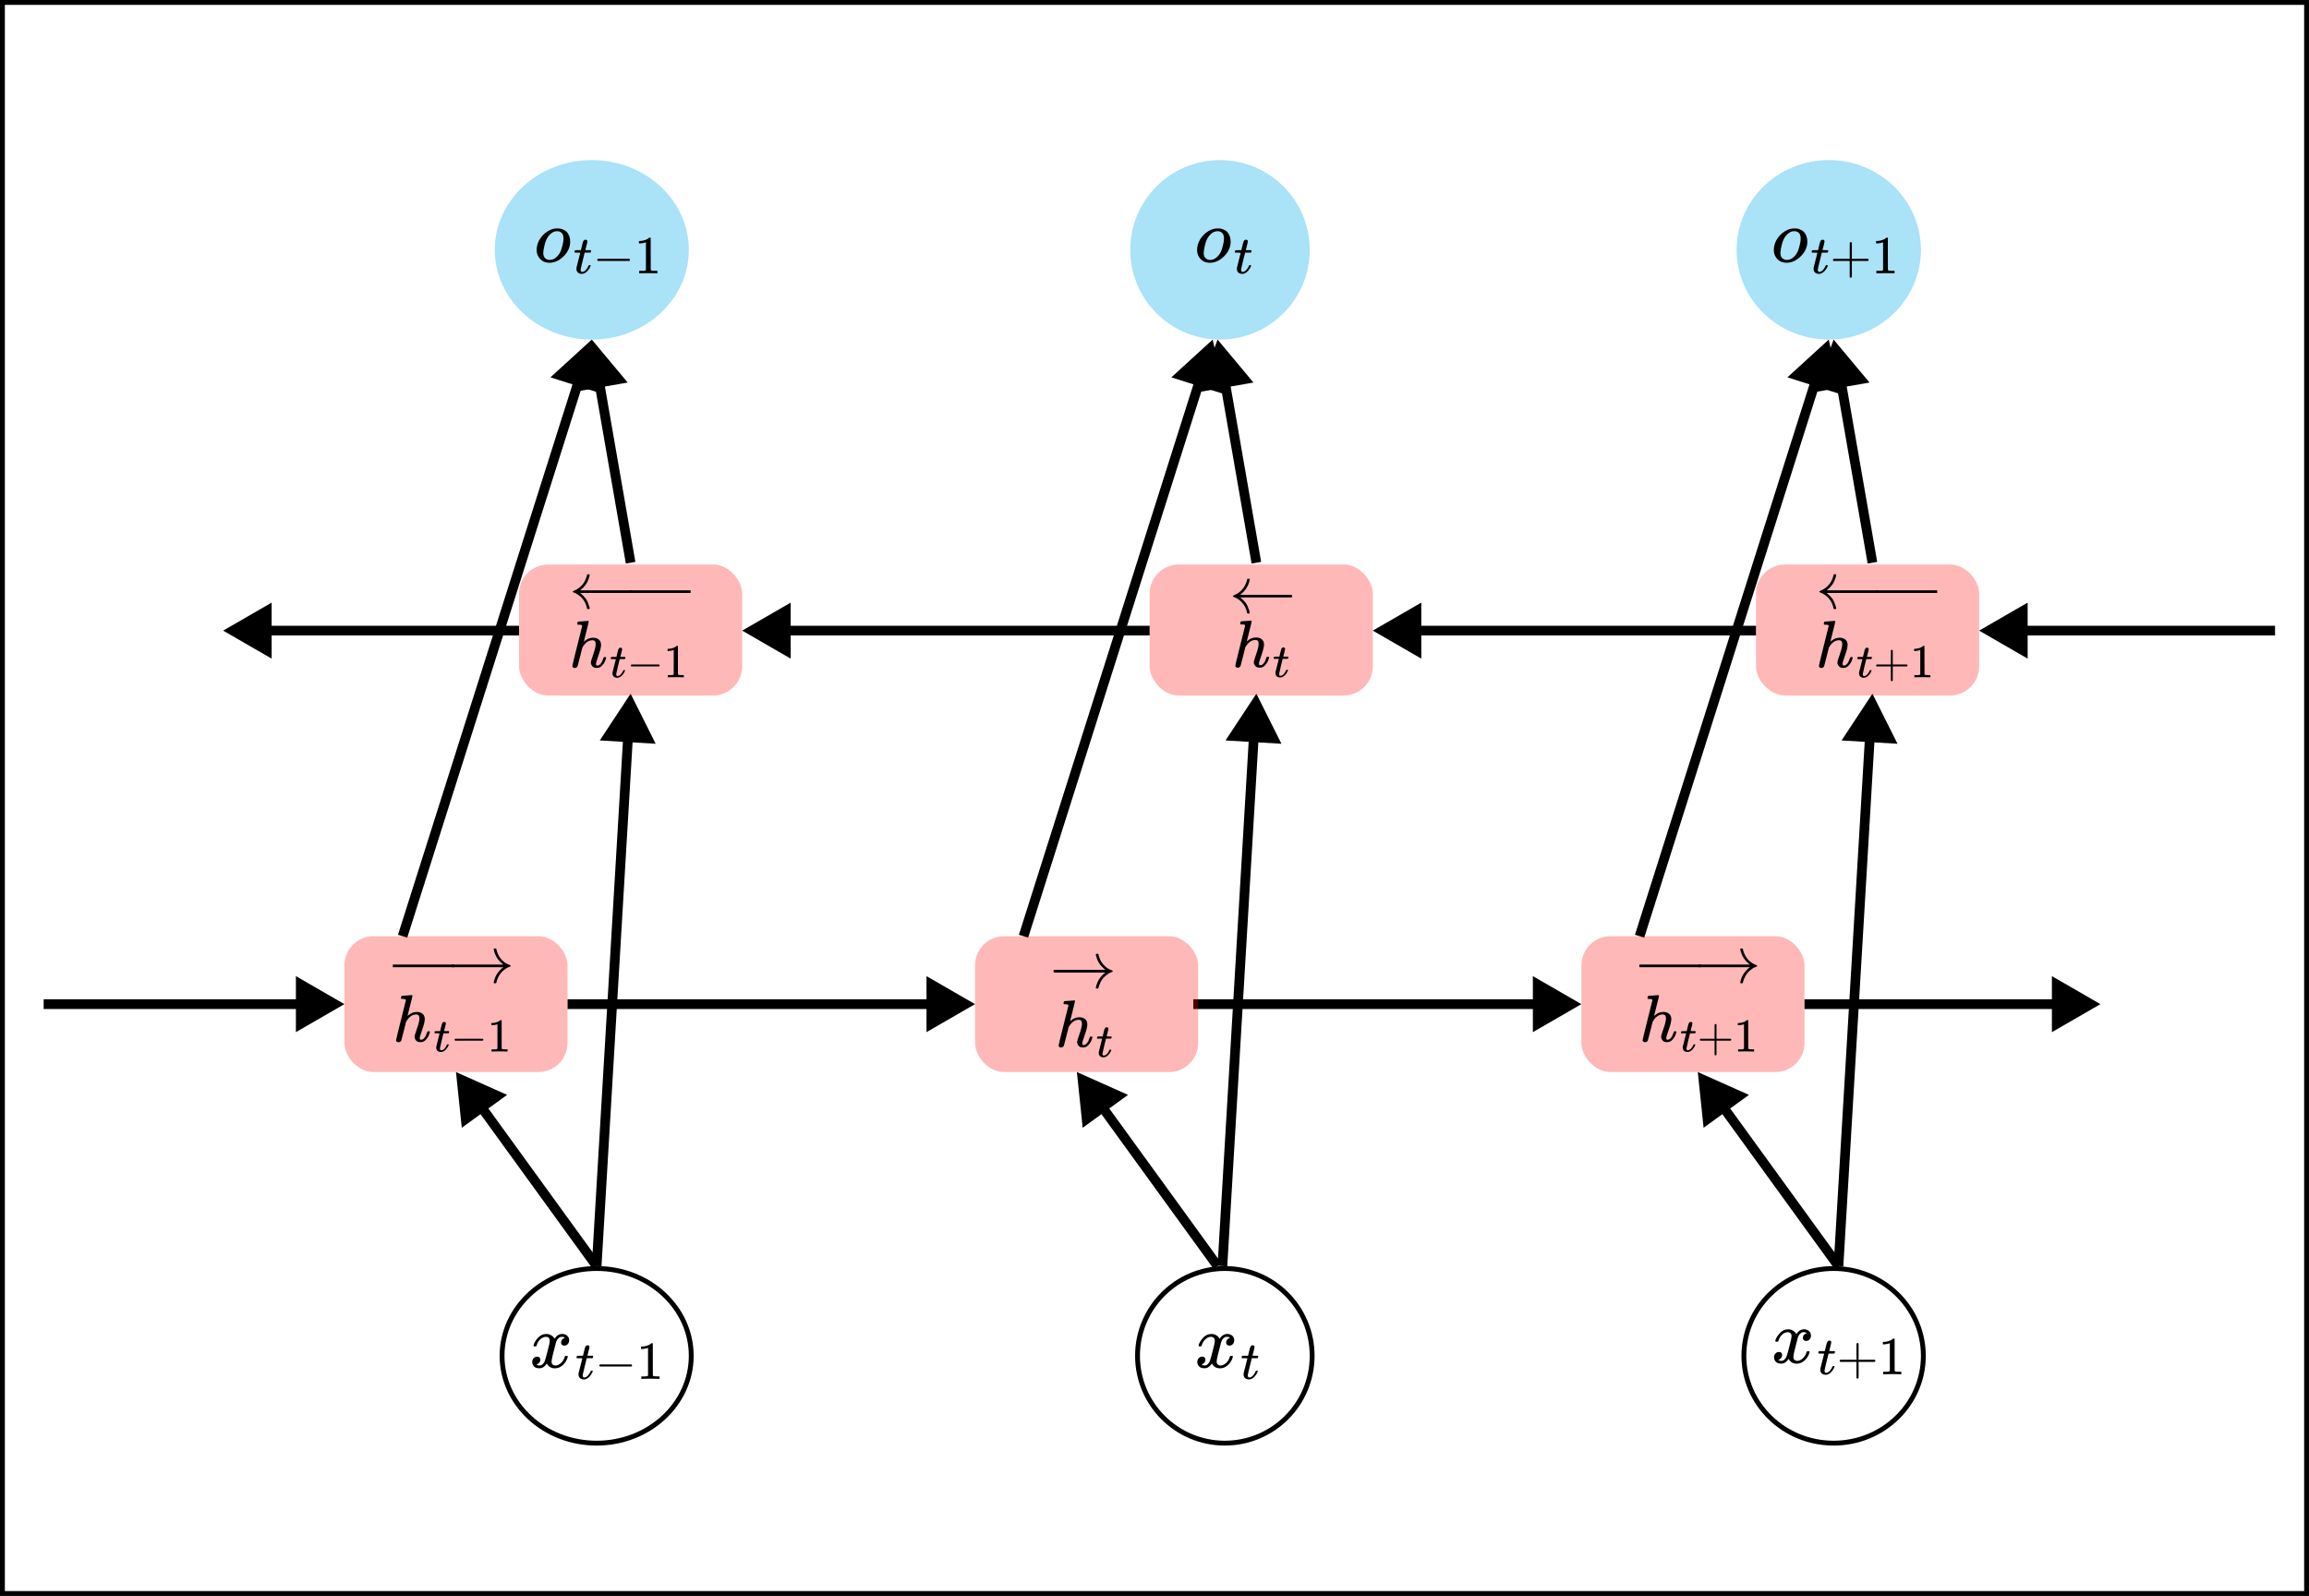<svg width="476" height="329" viewBox="0 0 476 329" fill="none" xmlns="http://www.w3.org/2000/svg">
<rect x="0.5" y="0.5" width="475" height="328" stroke="black"/>
<path d="M71 207L61 201.227L61 212.774L71 207ZM9 208L62 208L62 206L9 206L9 208Z" fill="black"/>
<path d="M433 207L423 201.227L423 212.774L433 207ZM372 208L424 208L424 206L372 206L372 208Z" fill="black"/>
<path d="M46 130L56 135.774L56 124.227L46 130ZM107 129L55 129L55 131L107 131L107 129Z" fill="black"/>
<path d="M130 143L123.644 152.641L135.171 153.324L130 143ZM123.998 261.059L130.465 152.043L128.469 151.925L122.002 260.941L123.998 261.059Z" fill="black"/>
<path d="M122 70L113.474 77.787L124.481 81.277L122 70ZM83.953 193.302L120.233 78.881L118.327 78.277L82.047 192.698L83.953 193.302Z" fill="black"/>
<path d="M250 70L241.474 77.787L252.481 81.277L250 70ZM211.953 193.302L248.233 78.881L246.327 78.277L210.047 192.698L211.953 193.302Z" fill="black"/>
<path d="M377 70L368.474 77.787L379.481 81.277L377 70ZM338.953 193.302L375.233 78.881L373.327 78.277L337.047 192.698L338.953 193.302Z" fill="black"/>
<path d="M94 221L95.195 232.485L104.544 225.707L94 221ZM123.81 260.413L100.092 227.7L98.473 228.873L122.19 261.587L123.81 260.413Z" fill="black"/>
<path d="M122 70L118.025 80.841L129.402 78.863L122 70ZM130.985 115.829L124.527 78.696L122.557 79.038L129.015 116.171L130.985 115.829Z" fill="black"/>
<path d="M251 70L247.025 80.841L258.402 78.863L251 70ZM259.985 115.829L253.527 78.696L251.557 79.038L258.015 116.171L259.985 115.829Z" fill="black"/>
<path d="M378 70L374.025 80.841L385.402 78.863L378 70ZM386.985 115.829L380.527 78.696L378.557 79.038L385.015 116.171L386.985 115.829Z" fill="black"/>
<path d="M222 221L223.195 232.485L232.544 225.707L222 221ZM251.81 260.413L228.092 227.7L226.473 228.873L250.19 261.587L251.81 260.413Z" fill="black"/>
<path d="M350 221L351.195 232.485L360.544 225.707L350 221ZM379.81 260.413L356.092 227.7L354.473 228.873L378.19 261.587L379.81 260.413Z" fill="black"/>
<path d="M259 143L252.644 152.641L264.171 153.324L259 143ZM252.998 261.059L259.465 152.043L257.469 151.925L251.002 260.941L252.998 261.059Z" fill="black"/>
<path d="M386 143L379.644 152.641L391.171 153.324L386 143ZM379.998 261.059L386.465 152.043L384.469 151.925L378.002 260.941L379.998 261.059Z" fill="black"/>
<path d="M408 130L418 135.774L418 124.227L408 130ZM469 129L417 129L417 131L469 131L469 129Z" fill="black"/>
<path d="M201 207L191 201.226L191 212.773L201 207ZM117 208L192 208L192 206L117 206L117 208Z" fill="black"/>
<path d="M153 130L163 135.773L163 124.226L153 130ZM237 129L162 129L162 131L237 131L237 129Z" fill="black"/>
<path d="M283 130L293 135.774V124.226L283 130ZM362 129H292V131H362V129Z" fill="black"/>
<path d="M326 207L316 201.226V212.774L326 207ZM246 208H317V206H246V208Z" fill="black"/>
<ellipse cx="122" cy="51.5" rx="20" ry="18.5" fill="#30B8EA" fill-opacity="0.41"/>
<path d="M142.5 279.5C142.5 289.405 133.807 297.5 123 297.5C112.193 297.5 103.5 289.405 103.5 279.5C103.5 269.595 112.193 261.5 123 261.5C133.807 261.5 142.5 269.595 142.5 279.5Z" stroke="black"/>
<circle cx="252.5" cy="279.5" r="18" stroke="black"/>
<path d="M396.5 279.5C396.5 289.429 388.23 297.5 378 297.5C367.77 297.5 359.5 289.429 359.5 279.5C359.5 269.571 367.77 261.5 378 261.5C388.23 261.5 396.5 269.571 396.5 279.5Z" stroke="black"/>
<ellipse cx="377" cy="51.5" rx="19" ry="18.5" fill="#30B8EA" fill-opacity="0.41"/>
<circle cx="251.5" cy="51.5" r="18.5" fill="#30B8EA" fill-opacity="0.41"/>
<rect x="237" y="116.371" width="46" height="27" rx="6" fill="#FF0000" fill-opacity="0.28"/>
<rect x="107" y="116.371" width="46" height="27" rx="6" fill="#FF0000" fill-opacity="0.28"/>
<rect x="362" y="116.371" width="46" height="27" rx="6" fill="#FF0000" fill-opacity="0.28"/>
<path d="M365.979 276.424C366.052 275.986 366.334 275.48 366.824 274.906C367.315 274.333 367.92 274.041 368.64 274.03C369.005 274.03 369.338 274.124 369.641 274.312C369.944 274.5 370.168 274.734 370.314 275.016C370.752 274.359 371.279 274.03 371.894 274.03C372.28 274.03 372.614 274.145 372.896 274.374C373.177 274.604 373.323 274.912 373.334 275.298C373.334 275.6 373.261 275.845 373.115 276.033C372.969 276.221 372.828 276.336 372.692 276.377C372.557 276.419 372.437 276.44 372.332 276.44C372.134 276.44 371.973 276.383 371.847 276.268C371.722 276.153 371.66 276.002 371.66 275.814C371.66 275.334 371.92 275.005 372.442 274.828C372.327 274.693 372.119 274.625 371.816 274.625C371.68 274.625 371.581 274.635 371.519 274.656C371.122 274.823 370.83 275.167 370.642 275.689C370.017 277.994 369.704 279.34 369.704 279.726C369.704 280.018 369.787 280.227 369.954 280.352C370.121 280.477 370.303 280.54 370.502 280.54C370.888 280.54 371.268 280.367 371.644 280.023C372.019 279.679 372.275 279.256 372.411 278.756C372.442 278.651 372.473 278.594 372.505 278.584C372.536 278.573 372.619 278.563 372.755 278.552H372.818C372.974 278.552 373.052 278.594 373.052 278.678C373.052 278.688 373.042 278.745 373.021 278.85C372.854 279.444 372.531 279.971 372.051 280.43C371.571 280.889 371.013 281.119 370.376 281.119C369.646 281.119 369.093 280.79 368.718 280.133C368.29 280.78 367.8 281.103 367.247 281.103H367.153C366.642 281.103 366.277 280.967 366.058 280.696C365.839 280.425 365.724 280.138 365.713 279.835C365.713 279.502 365.812 279.23 366.011 279.022C366.209 278.813 366.444 278.709 366.715 278.709C367.163 278.709 367.388 278.928 367.388 279.366C367.388 279.575 367.325 279.757 367.2 279.914C367.075 280.07 366.955 280.175 366.84 280.227C366.725 280.279 366.657 280.305 366.637 280.305L366.59 280.321C366.59 280.331 366.621 280.352 366.684 280.383C366.746 280.414 366.83 280.451 366.934 280.493C367.038 280.534 367.137 280.55 367.231 280.54C367.607 280.54 367.93 280.305 368.201 279.835C368.295 279.669 368.415 279.314 368.561 278.771C368.707 278.229 368.853 277.666 368.999 277.081C369.145 276.497 369.229 276.153 369.25 276.049C369.302 275.767 369.328 275.564 369.328 275.438C369.328 275.146 369.25 274.938 369.093 274.812C368.937 274.687 368.759 274.625 368.561 274.625C368.144 274.625 367.753 274.792 367.388 275.125C367.023 275.459 366.767 275.887 366.621 276.409C366.6 276.502 366.574 276.555 366.543 276.565C366.511 276.575 366.428 276.586 366.292 276.596H366.073C366.011 276.534 365.979 276.476 365.979 276.424Z" fill="black"/>
<path d="M374.921 279.035C374.869 278.983 374.843 278.946 374.843 278.924C374.843 278.894 374.854 278.835 374.876 278.747C374.899 278.658 374.917 278.607 374.932 278.592C374.947 278.555 374.98 278.537 375.031 278.537C375.083 278.537 375.271 278.533 375.596 278.526H376.182L376.392 277.641C376.414 277.559 376.44 277.453 376.47 277.32C376.499 277.187 376.525 277.091 376.547 277.032C376.569 276.973 376.591 276.899 376.613 276.811C376.635 276.722 376.665 276.66 376.702 276.623C376.739 276.586 376.776 276.542 376.812 276.49C376.849 276.438 376.901 276.405 376.967 276.39C377.034 276.376 377.1 276.368 377.167 276.368C377.299 276.376 377.391 276.416 377.443 276.49C377.495 276.564 377.521 276.634 377.521 276.7C377.521 276.752 377.487 276.925 377.421 277.22C377.355 277.515 377.281 277.807 377.2 278.094L377.089 278.504C377.089 278.518 377.273 278.526 377.642 278.526H378.206C378.258 278.577 378.284 278.618 378.284 278.647C378.284 278.81 378.236 278.939 378.14 279.035H376.956L376.558 280.639C376.27 281.819 376.127 282.453 376.127 282.542C376.127 282.851 376.226 283.006 376.425 283.006C376.683 283.006 376.934 282.881 377.178 282.63C377.421 282.379 377.616 282.069 377.764 281.701C377.779 281.656 377.797 281.631 377.819 281.623C377.841 281.616 377.897 281.609 377.985 281.601H378.029C378.14 281.601 378.195 281.631 378.195 281.69C378.195 281.712 378.184 281.756 378.162 281.822C378.125 281.94 378.059 282.081 377.963 282.243C377.867 282.405 377.742 282.578 377.587 282.763C377.432 282.947 377.244 283.102 377.023 283.227C376.801 283.353 376.576 283.415 376.348 283.415C376.127 283.415 375.916 283.36 375.717 283.25C375.518 283.139 375.374 282.947 375.286 282.674C375.271 282.615 375.264 282.516 375.264 282.376V282.176L375.651 280.628C375.909 279.588 376.042 279.064 376.049 279.057C376.049 279.042 375.861 279.035 375.485 279.035H374.921Z" fill="black"/>
<path d="M379.246 280.672C379.246 280.672 379.246 280.624 379.246 280.528C379.246 280.432 379.298 280.358 379.401 280.307H382.709V278.647L382.72 276.988C382.794 276.892 382.864 276.844 382.93 276.844C383.026 276.844 383.1 276.899 383.151 277.01V280.307H386.448C386.559 280.366 386.614 280.439 386.614 280.528C386.614 280.616 386.559 280.69 386.448 280.749H383.151V284.046C383.092 284.149 383.026 284.201 382.952 284.201H382.93H382.908C382.819 284.201 382.753 284.149 382.709 284.046V280.749H379.401C379.298 280.698 379.246 280.624 379.246 280.528V280.672Z" fill="black"/>
<path d="M389.59 276.899L389.446 276.955C389.343 276.992 389.195 277.028 389.004 277.065C388.812 277.102 388.598 277.128 388.362 277.143H388.152V276.634H388.362C388.709 276.619 389.03 276.564 389.325 276.468C389.62 276.372 389.826 276.284 389.944 276.202C390.062 276.121 390.165 276.04 390.254 275.959C390.269 275.937 390.313 275.926 390.387 275.926C390.453 275.926 390.516 275.948 390.575 275.992V279.3L390.586 282.619C390.637 282.671 390.682 282.704 390.718 282.719C390.755 282.733 390.844 282.748 390.984 282.763C391.124 282.778 391.353 282.785 391.67 282.785H391.958V283.294H391.836C391.681 283.272 391.095 283.261 390.077 283.261C389.074 283.261 388.495 283.272 388.34 283.294H388.207V282.785H388.495C388.657 282.785 388.797 282.785 388.915 282.785C389.033 282.785 389.125 282.781 389.192 282.774C389.258 282.766 389.317 282.755 389.369 282.741C389.42 282.726 389.45 282.719 389.457 282.719C389.465 282.719 389.487 282.7 389.524 282.663C389.561 282.626 389.583 282.612 389.59 282.619V276.899Z" fill="black"/>
<path d="M109.98 277.383C110.053 276.945 110.335 276.439 110.825 275.865C111.316 275.291 111.921 274.999 112.641 274.989C113.006 274.989 113.339 275.083 113.642 275.271C113.944 275.458 114.169 275.693 114.315 275.975C114.753 275.317 115.28 274.989 115.895 274.989C116.281 274.989 116.615 275.104 116.897 275.333C117.178 275.563 117.324 275.87 117.335 276.256C117.335 276.559 117.262 276.804 117.116 276.992C116.97 277.18 116.829 277.294 116.693 277.336C116.558 277.378 116.438 277.399 116.333 277.399C116.135 277.399 115.974 277.341 115.848 277.227C115.723 277.112 115.661 276.961 115.661 276.773C115.661 276.293 115.921 275.964 116.443 275.787C116.328 275.651 116.12 275.583 115.817 275.583C115.681 275.583 115.582 275.594 115.52 275.615C115.123 275.782 114.831 276.126 114.643 276.648C114.018 278.953 113.705 280.299 113.705 280.685C113.705 280.977 113.788 281.185 113.955 281.311C114.122 281.436 114.304 281.498 114.503 281.498C114.889 281.498 115.269 281.326 115.645 280.982C116.02 280.638 116.276 280.215 116.412 279.715C116.443 279.61 116.474 279.553 116.506 279.542C116.537 279.532 116.62 279.522 116.756 279.511H116.818C116.975 279.511 117.053 279.553 117.053 279.636C117.053 279.647 117.043 279.704 117.022 279.808C116.855 280.403 116.532 280.93 116.052 281.389C115.572 281.848 115.014 282.077 114.377 282.077C113.647 282.077 113.094 281.749 112.719 281.092C112.291 281.738 111.801 282.062 111.248 282.062H111.154C110.643 282.062 110.278 281.926 110.059 281.655C109.84 281.384 109.725 281.097 109.714 280.794C109.714 280.46 109.813 280.189 110.012 279.981C110.21 279.772 110.445 279.668 110.716 279.668C111.164 279.668 111.389 279.887 111.389 280.325C111.389 280.533 111.326 280.716 111.201 280.872C111.076 281.029 110.956 281.133 110.841 281.185C110.726 281.238 110.658 281.264 110.638 281.264L110.591 281.279C110.591 281.29 110.622 281.311 110.685 281.342C110.747 281.373 110.831 281.41 110.935 281.451C111.039 281.493 111.138 281.509 111.232 281.498C111.608 281.498 111.931 281.264 112.202 280.794C112.296 280.627 112.416 280.273 112.562 279.73C112.708 279.188 112.854 278.624 113 278.04C113.146 277.456 113.23 277.112 113.251 277.007C113.303 276.726 113.329 276.522 113.329 276.397C113.329 276.105 113.251 275.896 113.094 275.771C112.938 275.646 112.76 275.583 112.562 275.583C112.145 275.583 111.754 275.75 111.389 276.084C111.024 276.418 110.768 276.846 110.622 277.367C110.601 277.461 110.575 277.513 110.544 277.524C110.512 277.534 110.429 277.545 110.293 277.555H110.074C110.012 277.493 109.98 277.435 109.98 277.383Z" fill="black"/>
<path d="M118.922 279.993C118.87 279.942 118.844 279.905 118.844 279.883C118.844 279.853 118.855 279.794 118.877 279.706C118.9 279.617 118.918 279.565 118.933 279.551C118.947 279.514 118.981 279.495 119.032 279.495C119.084 279.495 119.272 279.492 119.597 279.484H120.183L120.393 278.599C120.415 278.518 120.441 278.411 120.471 278.278C120.5 278.146 120.526 278.05 120.548 277.991C120.57 277.932 120.592 277.858 120.614 277.769C120.636 277.681 120.666 277.618 120.703 277.581C120.74 277.545 120.777 277.5 120.813 277.449C120.85 277.397 120.902 277.364 120.968 277.349C121.035 277.334 121.101 277.327 121.167 277.327C121.3 277.334 121.392 277.375 121.444 277.449C121.496 277.522 121.521 277.592 121.521 277.659C121.521 277.71 121.488 277.884 121.422 278.179C121.356 278.474 121.282 278.765 121.201 279.053L121.09 279.462C121.09 279.477 121.274 279.484 121.643 279.484H122.207C122.259 279.536 122.285 279.576 122.285 279.606C122.285 279.768 122.237 279.897 122.141 279.993H120.957L120.559 281.597C120.271 282.777 120.128 283.412 120.128 283.5C120.128 283.81 120.227 283.965 120.426 283.965C120.684 283.965 120.935 283.839 121.179 283.589C121.422 283.338 121.617 283.028 121.765 282.659C121.78 282.615 121.798 282.589 121.82 282.582C121.842 282.575 121.898 282.567 121.986 282.56H122.03C122.141 282.56 122.196 282.589 122.196 282.648C122.196 282.67 122.185 282.715 122.163 282.781C122.126 282.899 122.06 283.039 121.964 283.201C121.868 283.364 121.743 283.537 121.588 283.721C121.433 283.906 121.245 284.061 121.024 284.186C120.802 284.311 120.577 284.374 120.349 284.374C120.128 284.374 119.917 284.319 119.718 284.208C119.519 284.098 119.375 283.906 119.287 283.633C119.272 283.574 119.265 283.474 119.265 283.334V283.135L119.652 281.586C119.91 280.546 120.043 280.023 120.05 280.015C120.05 280.001 119.862 279.993 119.486 279.993H118.922Z" fill="black"/>
<path d="M123.557 281.631C123.557 281.631 123.557 281.583 123.557 281.487C123.557 281.391 123.609 281.317 123.712 281.266H130.14C130.25 281.325 130.306 281.398 130.306 281.487C130.306 281.575 130.25 281.649 130.14 281.708H123.712C123.609 281.656 123.557 281.583 123.557 281.487V281.631Z" fill="black"/>
<path d="M133.592 277.858L133.448 277.913C133.344 277.95 133.197 277.987 133.005 278.024C132.813 278.061 132.6 278.087 132.364 278.101H132.153V277.593H132.364C132.71 277.578 133.031 277.522 133.326 277.427C133.621 277.331 133.828 277.242 133.946 277.161C134.064 277.08 134.167 276.999 134.255 276.918C134.27 276.896 134.314 276.884 134.388 276.884C134.454 276.884 134.517 276.907 134.576 276.951V280.259L134.587 283.578C134.639 283.629 134.683 283.662 134.72 283.677C134.757 283.692 134.845 283.707 134.985 283.721C135.126 283.736 135.354 283.744 135.671 283.744H135.959V284.252H135.837C135.682 284.23 135.096 284.219 134.078 284.219C133.075 284.219 132.496 284.23 132.341 284.252H132.209V283.744H132.496C132.659 283.744 132.799 283.744 132.917 283.744C133.035 283.744 133.127 283.74 133.193 283.733C133.26 283.725 133.319 283.714 133.37 283.699C133.422 283.685 133.451 283.677 133.459 283.677C133.466 283.677 133.488 283.659 133.525 283.622C133.562 283.585 133.584 283.57 133.592 283.578V277.858Z" fill="black"/>
<path d="M247.088 277.382C247.161 276.944 247.443 276.438 247.933 275.865C248.423 275.291 249.028 274.999 249.748 274.989C250.113 274.989 250.446 275.083 250.749 275.27C251.051 275.458 251.275 275.693 251.421 275.974C251.859 275.317 252.386 274.989 253.001 274.989C253.387 274.989 253.721 275.104 254.003 275.333C254.284 275.562 254.43 275.87 254.441 276.256C254.441 276.558 254.368 276.803 254.222 276.991C254.076 277.179 253.935 277.294 253.799 277.335C253.664 277.377 253.544 277.398 253.439 277.398C253.241 277.398 253.08 277.341 252.955 277.226C252.829 277.111 252.767 276.96 252.767 276.772C252.767 276.292 253.028 275.964 253.549 275.787C253.434 275.651 253.226 275.583 252.923 275.583C252.788 275.583 252.689 275.594 252.626 275.615C252.23 275.781 251.938 276.126 251.75 276.647C251.124 278.952 250.811 280.297 250.811 280.683C250.811 280.975 250.895 281.184 251.062 281.309C251.229 281.434 251.411 281.497 251.609 281.497C251.995 281.497 252.376 281.324 252.751 280.98C253.127 280.636 253.382 280.214 253.518 279.713C253.549 279.609 253.58 279.552 253.612 279.541C253.643 279.531 253.726 279.52 253.862 279.51H253.924C254.081 279.51 254.159 279.552 254.159 279.635C254.159 279.645 254.149 279.703 254.128 279.807C253.961 280.401 253.638 280.928 253.158 281.387C252.678 281.846 252.12 282.075 251.484 282.075C250.754 282.075 250.201 281.747 249.826 281.09C249.398 281.736 248.908 282.06 248.355 282.06H248.261C247.75 282.06 247.385 281.924 247.166 281.653C246.947 281.382 246.833 281.095 246.822 280.793C246.822 280.459 246.921 280.188 247.119 279.979C247.318 279.771 247.552 279.666 247.823 279.666C248.272 279.666 248.496 279.885 248.496 280.323C248.496 280.532 248.434 280.714 248.308 280.871C248.183 281.027 248.063 281.132 247.949 281.184C247.834 281.236 247.766 281.262 247.745 281.262L247.698 281.278C247.698 281.288 247.73 281.309 247.792 281.34C247.855 281.371 247.938 281.408 248.042 281.45C248.147 281.491 248.246 281.507 248.34 281.497C248.715 281.497 249.038 281.262 249.31 280.793C249.403 280.626 249.523 280.271 249.669 279.729C249.815 279.187 249.961 278.623 250.107 278.039C250.253 277.455 250.337 277.111 250.358 277.007C250.41 276.725 250.436 276.522 250.436 276.397C250.436 276.105 250.358 275.896 250.201 275.771C250.045 275.646 249.868 275.583 249.669 275.583C249.252 275.583 248.861 275.75 248.496 276.084C248.131 276.418 247.876 276.845 247.73 277.367C247.709 277.461 247.683 277.513 247.651 277.523C247.62 277.534 247.537 277.544 247.401 277.554H247.182C247.119 277.492 247.088 277.434 247.088 277.382Z" fill="black"/>
<path d="M256.027 279.992C255.976 279.94 255.95 279.903 255.95 279.881C255.95 279.852 255.961 279.793 255.983 279.704C256.005 279.616 256.023 279.564 256.038 279.549C256.053 279.512 256.086 279.494 256.138 279.494C256.189 279.494 256.377 279.49 256.702 279.483H257.288L257.498 278.598C257.52 278.517 257.546 278.41 257.576 278.277C257.605 278.145 257.631 278.049 257.653 277.99C257.675 277.931 257.697 277.857 257.719 277.769C257.741 277.68 257.771 277.617 257.808 277.581C257.845 277.544 257.882 277.499 257.918 277.448C257.955 277.396 258.007 277.363 258.073 277.348C258.14 277.334 258.206 277.326 258.272 277.326C258.405 277.334 258.497 277.374 258.549 277.448C258.6 277.522 258.626 277.592 258.626 277.658C258.626 277.71 258.593 277.883 258.527 278.178C258.46 278.473 258.387 278.764 258.305 279.052L258.195 279.461C258.195 279.476 258.379 279.483 258.748 279.483H259.312C259.364 279.535 259.389 279.575 259.389 279.605C259.389 279.767 259.341 279.896 259.246 279.992H258.062L257.664 281.595C257.376 282.775 257.233 283.409 257.233 283.498C257.233 283.807 257.332 283.962 257.531 283.962C257.789 283.962 258.04 283.837 258.283 283.586C258.527 283.335 258.722 283.026 258.87 282.657C258.884 282.613 258.903 282.587 258.925 282.58C258.947 282.572 259.002 282.565 259.091 282.558H259.135C259.246 282.558 259.301 282.587 259.301 282.646C259.301 282.668 259.29 282.712 259.268 282.779C259.231 282.897 259.164 283.037 259.069 283.199C258.973 283.361 258.847 283.535 258.693 283.719C258.538 283.903 258.35 284.058 258.129 284.183C257.907 284.309 257.682 284.371 257.454 284.371C257.233 284.371 257.023 284.316 256.823 284.205C256.624 284.095 256.481 283.903 256.392 283.63C256.377 283.571 256.37 283.472 256.37 283.332V283.133L256.757 281.584C257.015 280.545 257.148 280.021 257.155 280.014C257.155 279.999 256.967 279.992 256.591 279.992H256.027Z" fill="black"/>
<path d="M249.395 54.169C248.613 54.169 247.982 53.913 247.502 53.402C247.022 52.89 246.782 52.275 246.782 51.555C246.782 50.877 246.938 50.235 247.251 49.63C247.564 49.025 247.992 48.498 248.535 48.049C249.327 47.413 250.136 47.095 250.96 47.095C251.294 47.095 251.503 47.1 251.586 47.11C251.722 47.142 251.858 47.178 251.993 47.22C252.129 47.262 252.311 47.345 252.541 47.47C252.77 47.596 252.958 47.752 253.104 47.94C253.25 48.128 253.386 48.383 253.511 48.707C253.636 49.03 253.699 49.395 253.699 49.802C253.699 50.919 253.25 51.925 252.353 52.823C251.456 53.72 250.47 54.169 249.395 54.169ZM248.143 52.118C248.143 52.64 248.279 53.016 248.55 53.245C248.821 53.475 249.129 53.59 249.474 53.59C249.933 53.59 250.366 53.422 250.773 53.089C251.179 52.755 251.503 52.317 251.743 51.774C251.837 51.555 251.957 51.169 252.103 50.616C252.249 50.063 252.322 49.583 252.322 49.176C252.322 48.717 252.228 48.368 252.04 48.128C251.79 47.815 251.456 47.658 251.039 47.658C250.381 47.658 249.802 47.961 249.301 48.566C248.915 49.025 248.628 49.635 248.441 50.397C248.253 51.158 248.154 51.732 248.143 52.118Z" fill="black"/>
<path d="M254.644 52.084C254.592 52.032 254.566 51.995 254.566 51.973C254.566 51.944 254.577 51.885 254.6 51.796C254.622 51.708 254.64 51.656 254.655 51.641C254.67 51.605 254.703 51.586 254.755 51.586C254.806 51.586 254.994 51.582 255.319 51.575H255.905L256.115 50.69C256.138 50.609 256.163 50.502 256.193 50.369C256.222 50.236 256.248 50.14 256.27 50.081C256.292 50.022 256.315 49.949 256.337 49.86C256.359 49.771 256.388 49.709 256.425 49.672C256.462 49.635 256.499 49.591 256.536 49.539C256.573 49.487 256.624 49.454 256.691 49.44C256.757 49.425 256.824 49.417 256.89 49.417C257.023 49.425 257.115 49.465 257.167 49.539C257.218 49.613 257.244 49.683 257.244 49.749C257.244 49.801 257.211 49.974 257.144 50.269C257.078 50.564 257.004 50.856 256.923 51.143L256.813 51.553C256.813 51.568 256.997 51.575 257.366 51.575H257.93C257.982 51.627 258.007 51.667 258.007 51.697C258.007 51.859 257.96 51.988 257.864 52.084H256.68L256.281 53.688C255.994 54.868 255.85 55.503 255.85 55.591C255.85 55.901 255.949 56.056 256.149 56.056C256.407 56.056 256.658 55.931 256.901 55.68C257.144 55.429 257.34 55.119 257.487 54.751C257.502 54.706 257.521 54.68 257.543 54.673C257.565 54.666 257.62 54.658 257.709 54.651H257.753C257.864 54.651 257.919 54.68 257.919 54.739C257.919 54.762 257.908 54.806 257.886 54.872C257.849 54.99 257.783 55.13 257.687 55.293C257.591 55.455 257.465 55.628 257.31 55.813C257.156 55.997 256.967 56.152 256.746 56.277C256.525 56.403 256.3 56.465 256.071 56.465C255.85 56.465 255.64 56.41 255.441 56.3C255.241 56.189 255.098 55.997 255.009 55.724C254.994 55.665 254.987 55.566 254.987 55.425V55.226L255.374 53.677C255.632 52.637 255.765 52.113 255.772 52.106C255.772 52.091 255.584 52.084 255.208 52.084H254.644Z" fill="black"/>
<path d="M113.245 54.166C112.463 54.166 111.832 53.91 111.352 53.399C110.872 52.888 110.632 52.273 110.632 51.553C110.632 50.875 110.789 50.234 111.102 49.629C111.415 49.024 111.842 48.497 112.384 48.049C113.177 47.413 113.985 47.095 114.809 47.095C115.143 47.095 115.352 47.1 115.435 47.11C115.571 47.142 115.706 47.178 115.842 47.22C115.977 47.262 116.16 47.345 116.389 47.47C116.619 47.595 116.806 47.752 116.952 47.94C117.098 48.127 117.234 48.383 117.359 48.706C117.484 49.029 117.547 49.394 117.547 49.801C117.547 50.917 117.098 51.923 116.202 52.82C115.305 53.717 114.319 54.166 113.245 54.166ZM111.993 52.116C111.993 52.638 112.129 53.013 112.4 53.243C112.671 53.472 112.979 53.587 113.323 53.587C113.782 53.587 114.215 53.42 114.621 53.086C115.028 52.753 115.352 52.315 115.591 51.772C115.685 51.553 115.805 51.167 115.951 50.615C116.097 50.062 116.17 49.582 116.17 49.175C116.17 48.716 116.076 48.367 115.889 48.127C115.638 47.814 115.305 47.658 114.887 47.658C114.23 47.658 113.652 47.96 113.151 48.565C112.765 49.024 112.478 49.634 112.291 50.396C112.103 51.157 112.004 51.73 111.993 52.116Z" fill="black"/>
<path d="M118.492 52.082C118.44 52.03 118.415 51.993 118.415 51.971C118.415 51.942 118.426 51.883 118.448 51.794C118.47 51.706 118.488 51.654 118.503 51.64C118.518 51.603 118.551 51.584 118.603 51.584C118.654 51.584 118.842 51.581 119.167 51.573H119.753L119.963 50.688C119.985 50.607 120.011 50.5 120.04 50.368C120.07 50.235 120.096 50.139 120.118 50.08C120.14 50.021 120.162 49.947 120.184 49.859C120.206 49.77 120.236 49.708 120.273 49.671C120.31 49.634 120.346 49.59 120.383 49.538C120.42 49.487 120.472 49.453 120.538 49.439C120.604 49.424 120.671 49.416 120.737 49.416C120.87 49.424 120.962 49.464 121.014 49.538C121.065 49.612 121.091 49.682 121.091 49.748C121.091 49.8 121.058 49.973 120.992 50.268C120.925 50.563 120.851 50.854 120.77 51.142L120.66 51.551C120.66 51.566 120.844 51.573 121.213 51.573H121.777C121.828 51.625 121.854 51.665 121.854 51.695C121.854 51.857 121.806 51.986 121.71 52.082H120.527L120.129 53.686C119.841 54.865 119.698 55.5 119.698 55.588C119.698 55.898 119.797 56.053 119.996 56.053C120.254 56.053 120.505 55.927 120.748 55.677C120.992 55.426 121.187 55.116 121.334 54.748C121.349 54.703 121.368 54.678 121.39 54.67C121.412 54.663 121.467 54.655 121.556 54.648H121.6C121.71 54.648 121.766 54.678 121.766 54.736C121.766 54.759 121.755 54.803 121.733 54.869C121.696 54.987 121.629 55.127 121.534 55.289C121.438 55.452 121.312 55.625 121.157 55.809C121.003 55.994 120.815 56.148 120.593 56.274C120.372 56.399 120.147 56.462 119.919 56.462C119.698 56.462 119.487 56.407 119.288 56.296C119.089 56.185 118.945 55.994 118.857 55.721C118.842 55.662 118.835 55.562 118.835 55.422V55.223L119.222 53.675C119.48 52.635 119.613 52.111 119.62 52.104C119.62 52.089 119.432 52.082 119.056 52.082H118.492Z" fill="black"/>
<path d="M123.125 53.719C123.125 53.719 123.125 53.671 123.125 53.575C123.125 53.479 123.177 53.406 123.28 53.354H129.706C129.817 53.413 129.872 53.487 129.872 53.575C129.872 53.664 129.817 53.737 129.706 53.796H123.28C123.177 53.745 123.125 53.671 123.125 53.575V53.719Z" fill="black"/>
<path d="M133.158 49.947L133.014 50.003C132.911 50.04 132.763 50.077 132.571 50.113C132.38 50.15 132.166 50.176 131.93 50.191H131.72V49.682H131.93C132.276 49.667 132.597 49.612 132.892 49.516C133.187 49.42 133.393 49.332 133.511 49.251C133.629 49.169 133.733 49.088 133.821 49.007C133.836 48.985 133.88 48.974 133.954 48.974C134.02 48.974 134.083 48.996 134.142 49.041V52.347L134.153 55.666C134.205 55.717 134.249 55.75 134.286 55.765C134.323 55.78 134.411 55.795 134.551 55.809C134.691 55.824 134.92 55.831 135.237 55.831H135.524V56.34H135.403C135.248 56.318 134.662 56.307 133.644 56.307C132.641 56.307 132.063 56.318 131.908 56.34H131.775V55.831H132.063C132.225 55.831 132.365 55.831 132.483 55.831C132.601 55.831 132.693 55.828 132.759 55.82C132.826 55.813 132.885 55.802 132.936 55.787C132.988 55.773 133.017 55.765 133.025 55.765C133.032 55.765 133.054 55.747 133.091 55.71C133.128 55.673 133.15 55.658 133.158 55.666V49.947Z" fill="black"/>
<path d="M368.284 54.166C367.502 54.166 366.871 53.91 366.391 53.399C365.912 52.888 365.672 52.273 365.672 51.553C365.672 50.875 365.828 50.234 366.141 49.629C366.454 49.024 366.882 48.497 367.424 48.049C368.217 47.413 369.025 47.095 369.849 47.095C370.183 47.095 370.391 47.1 370.475 47.11C370.61 47.142 370.746 47.178 370.881 47.22C371.017 47.262 371.199 47.345 371.429 47.47C371.658 47.595 371.846 47.752 371.992 47.94C372.138 48.127 372.274 48.383 372.399 48.706C372.524 49.029 372.586 49.394 372.586 49.801C372.586 50.917 372.138 51.923 371.241 52.82C370.344 53.717 369.359 54.166 368.284 54.166ZM367.033 52.116C367.033 52.638 367.168 53.013 367.44 53.243C367.711 53.472 368.018 53.587 368.363 53.587C368.821 53.587 369.254 53.42 369.661 53.086C370.068 52.753 370.391 52.315 370.631 51.772C370.725 51.553 370.845 51.167 370.991 50.615C371.137 50.062 371.21 49.582 371.21 49.175C371.21 48.716 371.116 48.367 370.928 48.127C370.678 47.814 370.344 47.658 369.927 47.658C369.27 47.658 368.691 47.96 368.191 48.565C367.805 49.024 367.518 49.634 367.33 50.396C367.142 51.157 367.043 51.73 367.033 52.116Z" fill="black"/>
<path d="M373.532 52.082C373.48 52.03 373.454 51.993 373.454 51.971C373.454 51.942 373.465 51.883 373.487 51.794C373.509 51.706 373.528 51.654 373.543 51.64C373.557 51.603 373.591 51.584 373.642 51.584C373.694 51.584 373.882 51.581 374.206 51.573H374.792L375.003 50.688C375.025 50.607 375.05 50.5 375.08 50.368C375.109 50.235 375.135 50.139 375.157 50.08C375.179 50.021 375.202 49.947 375.224 49.859C375.246 49.77 375.275 49.708 375.312 49.671C375.349 49.634 375.386 49.59 375.423 49.538C375.46 49.486 375.511 49.453 375.578 49.439C375.644 49.424 375.71 49.416 375.777 49.416C375.909 49.424 376.002 49.464 376.053 49.538C376.105 49.612 376.131 49.682 376.131 49.748C376.131 49.8 376.097 49.973 376.031 50.268C375.965 50.563 375.891 50.854 375.81 51.142L375.699 51.551C375.699 51.566 375.884 51.573 376.252 51.573H376.816C376.868 51.625 376.894 51.665 376.894 51.695C376.894 51.857 376.846 51.986 376.75 52.082H375.567L375.168 53.686C374.881 54.865 374.737 55.5 374.737 55.588C374.737 55.898 374.837 56.053 375.036 56.053C375.294 56.053 375.544 55.927 375.788 55.676C376.031 55.426 376.227 55.116 376.374 54.748C376.389 54.703 376.407 54.677 376.429 54.67C376.451 54.663 376.507 54.655 376.595 54.648H376.639C376.75 54.648 376.805 54.677 376.805 54.736C376.805 54.758 376.794 54.803 376.772 54.869C376.735 54.987 376.669 55.127 376.573 55.289C376.477 55.452 376.352 55.625 376.197 55.809C376.042 55.994 375.854 56.148 375.633 56.274C375.412 56.399 375.187 56.462 374.958 56.462C374.737 56.462 374.527 56.407 374.328 56.296C374.129 56.185 373.985 55.994 373.897 55.721C373.882 55.662 373.874 55.562 373.874 55.422V55.223L374.261 53.675C374.52 52.635 374.652 52.111 374.66 52.104C374.66 52.089 374.472 52.082 374.096 52.082H373.532Z" fill="black"/>
<path d="M377.855 53.719C377.855 53.719 377.855 53.671 377.855 53.575C377.855 53.479 377.907 53.406 378.01 53.354H381.317V51.695L381.328 50.036C381.402 49.94 381.472 49.892 381.539 49.892C381.634 49.892 381.708 49.947 381.76 50.058V53.354H385.056C385.166 53.413 385.222 53.487 385.222 53.575C385.222 53.664 385.166 53.737 385.056 53.796H381.76V57.092C381.701 57.196 381.634 57.247 381.561 57.247H381.539H381.516C381.428 57.247 381.362 57.196 381.317 57.092V53.796H378.01C377.907 53.745 377.855 53.671 377.855 53.575V53.719Z" fill="black"/>
<path d="M388.198 49.947L388.054 50.003C387.951 50.04 387.803 50.077 387.611 50.113C387.42 50.15 387.206 50.176 386.97 50.191H386.76V49.682H386.97C387.316 49.667 387.637 49.612 387.932 49.516C388.227 49.42 388.434 49.332 388.552 49.251C388.669 49.169 388.773 49.088 388.861 49.007C388.876 48.985 388.92 48.974 388.994 48.974C389.06 48.974 389.123 48.996 389.182 49.041V52.347L389.193 55.666C389.245 55.717 389.289 55.75 389.326 55.765C389.363 55.78 389.451 55.795 389.591 55.809C389.731 55.824 389.96 55.831 390.277 55.831H390.564V56.34H390.443C390.288 56.318 389.702 56.307 388.684 56.307C387.681 56.307 387.103 56.318 386.948 56.34H386.815V55.831H387.103C387.265 55.831 387.405 55.831 387.523 55.831C387.641 55.831 387.733 55.828 387.799 55.82C387.866 55.813 387.925 55.802 387.976 55.787C388.028 55.773 388.057 55.765 388.065 55.765C388.072 55.765 388.094 55.747 388.131 55.71C388.168 55.673 388.19 55.658 388.198 55.666V49.947Z" fill="black"/>
<rect x="201" y="193" width="46" height="28" rx="6" fill="#FF0000" fill-opacity="0.28"/>
<rect x="71" y="193" width="46" height="28" rx="6" fill="#FF0000" fill-opacity="0.28"/>
<rect x="326" y="193" width="46" height="28" rx="6" fill="#FF0000" fill-opacity="0.28"/>
<path d="M339.844 205.287C339.853 205.287 340.184 205.264 340.837 205.218C341.489 205.172 341.824 205.145 341.843 205.136C341.953 205.136 342.008 205.177 342.008 205.26C342.008 205.361 341.843 206.054 341.512 207.341C341.163 208.701 340.988 209.394 340.988 209.422C340.988 209.44 341.02 209.417 341.085 209.353C341.645 208.857 342.242 208.609 342.876 208.609C343.372 208.609 343.772 208.733 344.075 208.981C344.379 209.229 344.535 209.592 344.544 210.07C344.544 210.538 344.369 211.264 344.02 212.247C343.671 213.23 343.496 213.818 343.496 214.011C343.506 214.14 343.529 214.227 343.565 214.273C343.602 214.319 343.671 214.342 343.772 214.342C344.029 214.342 344.268 214.204 344.489 213.929C344.709 213.653 344.888 213.276 345.026 212.798C345.054 212.697 345.081 212.638 345.109 212.619C345.137 212.601 345.21 212.592 345.329 212.592C345.513 212.592 345.605 212.628 345.605 212.702C345.605 212.711 345.587 212.78 345.55 212.909C345.403 213.451 345.169 213.896 344.847 214.245C344.535 214.641 344.163 214.838 343.731 214.838H343.662C343.23 214.838 342.918 214.714 342.725 214.466C342.532 214.218 342.435 213.956 342.435 213.68C342.435 213.533 342.601 212.991 342.931 212.054C343.262 211.117 343.432 210.414 343.441 209.946C343.441 209.403 343.239 209.132 342.835 209.132H342.766C342.003 209.132 341.342 209.583 340.781 210.483L340.685 210.662L340.216 212.523C339.922 213.717 339.752 214.37 339.706 214.48C339.587 214.728 339.385 214.852 339.1 214.852C338.971 214.852 338.861 214.811 338.769 214.728C338.677 214.645 338.627 214.562 338.618 214.48C338.618 214.351 338.953 212.955 339.624 210.29L340.644 206.211C340.644 206.091 340.611 206.018 340.547 205.99C340.483 205.963 340.304 205.94 340.01 205.921H339.72C339.665 205.866 339.638 205.829 339.638 205.811C339.638 205.793 339.647 205.705 339.665 205.549C339.711 205.375 339.771 205.287 339.844 205.287Z" fill="black"/>
<path d="M346.603 213.016C346.557 212.971 346.535 212.938 346.535 212.919C346.535 212.893 346.544 212.841 346.564 212.763C346.583 212.685 346.6 212.639 346.613 212.626C346.626 212.594 346.655 212.578 346.7 212.578C346.746 212.578 346.911 212.574 347.197 212.568H347.714L347.899 211.788C347.918 211.717 347.941 211.623 347.967 211.506C347.993 211.389 348.016 211.305 348.035 211.253C348.055 211.201 348.074 211.136 348.094 211.058C348.113 210.98 348.139 210.925 348.172 210.892C348.204 210.86 348.237 210.821 348.269 210.775C348.302 210.73 348.347 210.7 348.405 210.687C348.464 210.674 348.522 210.668 348.581 210.668C348.698 210.674 348.779 210.71 348.824 210.775C348.87 210.84 348.893 210.902 348.893 210.96C348.893 211.006 348.863 211.158 348.805 211.418C348.747 211.678 348.682 211.935 348.61 212.188L348.513 212.549C348.513 212.562 348.675 212.568 349 212.568H349.497C349.542 212.613 349.565 212.649 349.565 212.675C349.565 212.818 349.523 212.932 349.438 213.016H348.396L348.045 214.429C347.792 215.468 347.665 216.027 347.665 216.105C347.665 216.378 347.753 216.514 347.928 216.514C348.155 216.514 348.376 216.404 348.591 216.183C348.805 215.962 348.977 215.689 349.107 215.364C349.12 215.325 349.136 215.303 349.156 215.296C349.175 215.29 349.224 215.283 349.302 215.277H349.341C349.438 215.277 349.487 215.303 349.487 215.355C349.487 215.374 349.477 215.413 349.458 215.472C349.425 215.576 349.367 215.699 349.282 215.842C349.198 215.985 349.088 216.137 348.951 216.3C348.815 216.462 348.649 216.599 348.454 216.709C348.259 216.82 348.061 216.875 347.86 216.875C347.665 216.875 347.48 216.826 347.304 216.729C347.129 216.631 347.002 216.462 346.924 216.222C346.911 216.17 346.905 216.082 346.905 215.959V215.783L347.246 214.419C347.473 213.503 347.59 213.042 347.597 213.036C347.597 213.023 347.431 213.016 347.1 213.016H346.603Z" fill="black"/>
<path d="M350.413 214.458C350.413 214.458 350.413 214.416 350.413 214.332C350.413 214.247 350.458 214.182 350.549 214.137H353.462V212.675L353.472 211.214C353.537 211.129 353.599 211.087 353.657 211.087C353.742 211.087 353.807 211.136 353.852 211.233V214.137H356.756C356.853 214.189 356.902 214.254 356.902 214.332C356.902 214.41 356.853 214.475 356.756 214.527H353.852V217.43C353.8 217.521 353.742 217.567 353.677 217.567H353.657H353.638C353.56 217.567 353.501 217.521 353.462 217.43V214.527H350.549C350.458 214.481 350.413 214.416 350.413 214.332V214.458Z" fill="black"/>
<path d="M359.524 211.136L359.397 211.184C359.306 211.217 359.176 211.249 359.007 211.282C358.838 211.314 358.65 211.337 358.442 211.35H358.257V210.902H358.442C358.747 210.889 359.03 210.84 359.29 210.756C359.55 210.671 359.731 210.593 359.835 210.522C359.939 210.45 360.03 210.379 360.108 210.308C360.121 210.288 360.16 210.278 360.225 210.278C360.284 210.278 360.339 210.298 360.391 210.337V213.25L360.4 216.173C360.446 216.219 360.485 216.248 360.517 216.261C360.55 216.274 360.628 216.287 360.751 216.3C360.875 216.313 361.076 216.319 361.355 216.319H361.609V216.768H361.502C361.365 216.748 360.849 216.738 359.952 216.738C359.069 216.738 358.559 216.748 358.422 216.768H358.306V216.319H358.559C358.702 216.319 358.825 216.319 358.929 216.319C359.033 216.319 359.114 216.316 359.173 216.31C359.231 216.303 359.283 216.293 359.329 216.28C359.374 216.267 359.4 216.261 359.407 216.261C359.413 216.261 359.433 216.245 359.465 216.212C359.498 216.18 359.517 216.167 359.524 216.173V211.136Z" fill="black"/>
<path d="M350 199.292C350 199.292 350 199.232 350 199.113C350 198.994 350.065 198.902 350.193 198.837H360.737C359.671 198.038 359.014 197.014 358.766 195.764C358.766 195.755 358.766 195.741 358.766 195.723C358.766 195.704 358.761 195.691 358.752 195.681C358.752 195.571 358.83 195.516 358.986 195.516H359.028C359.11 195.516 359.165 195.521 359.193 195.53C359.221 195.539 359.248 195.557 359.276 195.585C359.303 195.612 359.317 195.654 359.317 195.709C359.317 195.764 359.331 195.838 359.358 195.929C359.386 196.021 359.423 196.136 359.469 196.274C359.671 196.89 360.006 197.441 360.475 197.928C360.943 198.415 361.49 198.759 362.115 198.961C362.197 198.989 362.239 199.04 362.239 199.113C362.239 199.168 362.216 199.21 362.17 199.237C362.124 199.265 362.014 199.311 361.839 199.375C361.665 199.439 361.49 199.526 361.315 199.637C360.939 199.876 360.613 200.151 360.337 200.464C360.061 200.776 359.855 201.084 359.717 201.387C359.579 201.69 359.482 201.92 359.427 202.076C359.372 202.232 359.335 202.375 359.317 202.503C359.299 202.595 359.276 202.65 359.248 202.669C359.221 202.687 359.147 202.701 359.028 202.71C358.844 202.71 358.752 202.66 358.752 202.559C358.752 202.494 358.775 202.379 358.821 202.214C359.115 201.056 359.753 200.115 360.737 199.389H350.193C350.065 199.324 350 199.232 350 199.113V199.292Z" fill="black"/>
<g clip-path="url(#clip0_192_913)">
<path d="M336.843 199.292C336.843 199.292 336.843 199.232 336.843 199.113C336.843 198.994 336.957 198.902 337.184 198.837H351.357C351.601 198.911 351.723 199.003 351.723 199.113C351.723 199.223 351.601 199.315 351.357 199.389H337.184C336.957 199.324 336.843 199.232 336.843 199.113V199.292Z" fill="black"/>
</g>
<path d="M82.87 205.287C82.879 205.287 83.21 205.264 83.862 205.218C84.514 205.172 84.85 205.145 84.868 205.136C84.978 205.136 85.033 205.177 85.033 205.26C85.033 205.361 84.868 206.054 84.537 207.341C84.188 208.701 84.014 209.394 84.014 209.422C84.014 209.44 84.046 209.417 84.11 209.353C84.671 208.857 85.268 208.609 85.902 208.609C86.398 208.609 86.797 208.733 87.101 208.981C87.404 209.229 87.56 209.592 87.569 210.07C87.569 210.538 87.395 211.264 87.046 212.247C86.696 213.23 86.522 213.818 86.522 214.011C86.531 214.14 86.554 214.227 86.591 214.273C86.627 214.319 86.696 214.342 86.797 214.342C87.055 214.342 87.294 214.204 87.514 213.929C87.735 213.653 87.914 213.276 88.052 212.798C88.079 212.697 88.107 212.638 88.134 212.619C88.162 212.601 88.235 212.592 88.355 212.592C88.539 212.592 88.63 212.628 88.63 212.702C88.63 212.711 88.612 212.78 88.575 212.909C88.428 213.451 88.194 213.896 87.873 214.245C87.56 214.641 87.188 214.838 86.756 214.838H86.687C86.255 214.838 85.943 214.714 85.75 214.466C85.557 214.218 85.461 213.956 85.461 213.68C85.461 213.533 85.626 212.991 85.957 212.054C86.288 211.117 86.457 210.414 86.467 209.946C86.467 209.403 86.265 209.132 85.86 209.132H85.791C85.029 209.132 84.367 209.583 83.807 210.483L83.71 210.662L83.242 212.523C82.948 213.717 82.778 214.37 82.732 214.48C82.612 214.728 82.41 214.852 82.125 214.852C81.997 214.852 81.886 214.811 81.795 214.728C81.703 214.645 81.652 214.562 81.643 214.48C81.643 214.351 81.978 212.955 82.649 210.29L83.669 206.211C83.669 206.091 83.637 206.018 83.573 205.99C83.508 205.963 83.329 205.94 83.035 205.921H82.746C82.691 205.866 82.663 205.829 82.663 205.811C82.663 205.793 82.672 205.705 82.691 205.549C82.736 205.375 82.796 205.287 82.87 205.287Z" fill="black"/>
<path d="M89.628 213.016C89.582 212.971 89.56 212.938 89.56 212.919C89.56 212.893 89.569 212.841 89.589 212.763C89.608 212.685 89.624 212.639 89.638 212.626C89.65 212.594 89.68 212.578 89.725 212.578C89.771 212.578 89.936 212.574 90.222 212.568H90.739L90.924 211.788C90.943 211.717 90.966 211.623 90.992 211.506C91.018 211.389 91.041 211.305 91.06 211.253C91.08 211.201 91.099 211.136 91.119 211.058C91.138 210.98 91.164 210.925 91.197 210.892C91.229 210.86 91.261 210.821 91.294 210.775C91.326 210.73 91.372 210.7 91.43 210.687C91.489 210.674 91.547 210.668 91.606 210.668C91.723 210.674 91.804 210.71 91.849 210.775C91.895 210.84 91.918 210.902 91.918 210.96C91.918 211.006 91.888 211.158 91.83 211.418C91.771 211.678 91.707 211.935 91.635 212.188L91.538 212.549C91.538 212.562 91.7 212.568 92.025 212.568H92.522C92.567 212.613 92.59 212.649 92.59 212.675C92.59 212.818 92.548 212.932 92.463 213.016H91.421L91.07 214.429C90.817 215.468 90.69 216.027 90.69 216.105C90.69 216.378 90.778 216.514 90.953 216.514C91.18 216.514 91.401 216.404 91.615 216.183C91.83 215.962 92.002 215.689 92.132 215.364C92.145 215.325 92.161 215.303 92.181 215.296C92.2 215.29 92.249 215.283 92.327 215.277H92.366C92.463 215.277 92.512 215.303 92.512 215.355C92.512 215.374 92.502 215.413 92.483 215.472C92.45 215.576 92.392 215.699 92.307 215.842C92.223 215.985 92.112 216.137 91.976 216.3C91.84 216.462 91.674 216.599 91.479 216.709C91.284 216.82 91.086 216.875 90.885 216.875C90.69 216.875 90.505 216.826 90.329 216.729C90.154 216.631 90.027 216.462 89.949 216.222C89.936 216.17 89.93 216.082 89.93 215.959V215.783L90.271 214.419C90.498 213.503 90.615 213.042 90.622 213.036C90.622 213.023 90.456 213.016 90.125 213.016H89.628Z" fill="black"/>
<path d="M93.71 214.458C93.71 214.458 93.71 214.416 93.71 214.332C93.71 214.247 93.756 214.182 93.847 214.137H99.508C99.605 214.189 99.654 214.254 99.654 214.332C99.654 214.41 99.605 214.475 99.508 214.527H93.847C93.756 214.481 93.71 214.416 93.71 214.332V214.458Z" fill="black"/>
<path d="M102.548 211.136L102.422 211.184C102.331 211.217 102.201 211.249 102.032 211.282C101.863 211.314 101.675 211.337 101.467 211.35H101.282V210.902H101.467C101.772 210.889 102.055 210.84 102.315 210.756C102.574 210.671 102.756 210.593 102.86 210.522C102.964 210.45 103.055 210.379 103.133 210.308C103.146 210.288 103.185 210.278 103.25 210.278C103.308 210.278 103.364 210.298 103.416 210.337V213.25L103.425 216.173C103.471 216.219 103.51 216.248 103.542 216.261C103.575 216.274 103.653 216.287 103.776 216.3C103.9 216.313 104.101 216.319 104.38 216.319H104.634V216.768H104.526C104.39 216.748 103.874 216.738 102.977 216.738C102.094 216.738 101.584 216.748 101.447 216.768H101.33V216.319H101.584C101.727 216.319 101.85 216.319 101.954 216.319C102.058 216.319 102.139 216.316 102.198 216.31C102.256 216.303 102.308 216.293 102.354 216.28C102.399 216.267 102.425 216.261 102.432 216.261C102.438 216.261 102.457 216.245 102.49 216.212C102.522 216.18 102.542 216.167 102.548 216.173V211.136Z" fill="black"/>
<path d="M93.025 199.292C93.025 199.292 93.025 199.232 93.025 199.113C93.025 198.994 93.09 198.902 93.218 198.837H103.761C102.696 198.038 102.039 197.014 101.791 195.764C101.791 195.755 101.791 195.741 101.791 195.723C101.791 195.704 101.786 195.691 101.777 195.681C101.777 195.571 101.855 195.516 102.011 195.516H102.053C102.135 195.516 102.19 195.521 102.218 195.53C102.245 195.539 102.273 195.557 102.301 195.585C102.328 195.612 102.342 195.654 102.342 195.709C102.342 195.764 102.356 195.838 102.383 195.929C102.411 196.021 102.448 196.136 102.494 196.274C102.696 196.89 103.031 197.441 103.5 197.928C103.968 198.415 104.515 198.759 105.14 198.961C105.222 198.989 105.264 199.04 105.264 199.113C105.264 199.168 105.241 199.21 105.195 199.237C105.149 199.265 105.039 199.311 104.864 199.375C104.689 199.439 104.515 199.526 104.34 199.637C103.964 199.876 103.637 200.151 103.362 200.464C103.086 200.776 102.879 201.084 102.742 201.387C102.604 201.69 102.507 201.92 102.452 202.076C102.397 202.232 102.36 202.375 102.342 202.503C102.324 202.595 102.301 202.65 102.273 202.669C102.245 202.687 102.172 202.701 102.053 202.71C101.869 202.71 101.777 202.66 101.777 202.559C101.777 202.494 101.8 202.379 101.846 202.214C102.14 201.056 102.778 200.115 103.761 199.389H93.218C93.09 199.324 93.025 199.232 93.025 199.113V199.292Z" fill="black"/>
<g clip-path="url(#clip1_192_913)">
<path d="M79.868 199.292C79.868 199.292 79.868 199.232 79.868 199.113C79.868 198.994 79.982 198.902 80.21 198.837H94.383C94.626 198.911 94.749 199.003 94.749 199.113C94.749 199.223 94.626 199.315 94.383 199.389H80.21C79.982 199.324 79.868 199.232 79.868 199.113V199.292Z" fill="black"/>
</g>
<path d="M119.209 128.142C119.218 128.142 119.548 128.119 120.201 128.073C120.853 128.027 121.189 127.999 121.207 127.99C121.317 127.99 121.372 128.032 121.372 128.114C121.372 128.215 121.207 128.909 120.876 130.195C120.527 131.555 120.352 132.249 120.352 132.276C120.352 132.295 120.385 132.272 120.449 132.207C121.009 131.711 121.607 131.463 122.241 131.463C122.737 131.463 123.136 131.587 123.44 131.835C123.743 132.083 123.899 132.446 123.908 132.924C123.908 133.393 123.734 134.119 123.384 135.102C123.035 136.085 122.861 136.673 122.861 136.866C122.87 136.994 122.893 137.082 122.93 137.128C122.966 137.174 123.035 137.196 123.136 137.196C123.394 137.196 123.633 137.059 123.853 136.783C124.074 136.507 124.253 136.131 124.391 135.653C124.418 135.552 124.446 135.492 124.473 135.474C124.501 135.455 124.574 135.446 124.694 135.446C124.877 135.446 124.969 135.483 124.969 135.556C124.969 135.566 124.951 135.635 124.914 135.763C124.767 136.305 124.533 136.751 124.211 137.1C123.899 137.495 123.527 137.693 123.095 137.693H123.026C122.594 137.693 122.282 137.569 122.089 137.321C121.896 137.072 121.8 136.811 121.8 136.535C121.8 136.388 121.965 135.846 122.296 134.909C122.626 133.972 122.796 133.269 122.806 132.8C122.806 132.258 122.603 131.987 122.199 131.987H122.13C121.368 131.987 120.706 132.437 120.146 133.338L120.049 133.517L119.581 135.377C119.287 136.572 119.117 137.224 119.071 137.334C118.951 137.582 118.749 137.706 118.464 137.706C118.336 137.706 118.225 137.665 118.134 137.582C118.042 137.5 117.991 137.417 117.982 137.334C117.982 137.206 118.317 135.809 118.988 133.145L120.008 129.065C120.008 128.946 119.976 128.872 119.911 128.845C119.847 128.817 119.668 128.794 119.374 128.776H119.084C119.029 128.721 119.002 128.684 119.002 128.666C119.002 128.647 119.011 128.56 119.029 128.404C119.075 128.229 119.135 128.142 119.209 128.142Z" fill="black"/>
<path d="M125.967 135.871C125.922 135.825 125.899 135.793 125.899 135.773C125.899 135.747 125.909 135.695 125.928 135.617C125.948 135.539 125.964 135.494 125.977 135.481C125.99 135.449 126.019 135.432 126.065 135.432C126.11 135.432 126.276 135.429 126.562 135.423H127.078L127.263 134.643C127.283 134.572 127.305 134.477 127.331 134.36C127.357 134.244 127.38 134.159 127.399 134.107C127.419 134.055 127.438 133.99 127.458 133.912C127.477 133.834 127.503 133.779 127.536 133.747C127.568 133.714 127.601 133.675 127.633 133.63C127.666 133.584 127.711 133.555 127.77 133.542C127.828 133.529 127.887 133.522 127.945 133.522C128.062 133.529 128.143 133.565 128.189 133.63C128.234 133.695 128.257 133.756 128.257 133.815C128.257 133.86 128.228 134.013 128.169 134.273C128.111 134.533 128.046 134.789 127.974 135.043L127.877 135.403C127.877 135.416 128.039 135.423 128.364 135.423H128.861C128.907 135.468 128.929 135.504 128.929 135.53C128.929 135.673 128.887 135.786 128.803 135.871H127.76L127.409 137.284C127.156 138.323 127.029 138.882 127.029 138.96C127.029 139.232 127.117 139.369 127.292 139.369C127.52 139.369 127.741 139.258 127.955 139.037C128.169 138.817 128.341 138.544 128.471 138.219C128.484 138.18 128.501 138.157 128.52 138.151C128.539 138.144 128.588 138.138 128.666 138.131H128.705C128.803 138.131 128.851 138.157 128.851 138.209C128.851 138.229 128.842 138.268 128.822 138.326C128.79 138.43 128.731 138.554 128.647 138.696C128.562 138.839 128.452 138.992 128.315 139.154C128.179 139.317 128.013 139.453 127.818 139.564C127.624 139.674 127.425 139.729 127.224 139.729C127.029 139.729 126.844 139.681 126.669 139.583C126.493 139.486 126.367 139.317 126.289 139.076C126.276 139.024 126.269 138.937 126.269 138.813V138.638L126.61 137.274C126.838 136.358 126.955 135.897 126.961 135.89C126.961 135.877 126.795 135.871 126.464 135.871H125.967Z" fill="black"/>
<path d="M130.05 137.313C130.05 137.313 130.05 137.271 130.05 137.186C130.05 137.102 130.095 137.037 130.186 136.991H135.847C135.945 137.043 135.994 137.108 135.994 137.186C135.994 137.264 135.945 137.329 135.847 137.381H130.186C130.095 137.336 130.05 137.271 130.05 137.186V137.313Z" fill="black"/>
<path d="M138.888 133.99L138.761 134.039C138.67 134.071 138.54 134.104 138.371 134.136C138.202 134.169 138.014 134.192 137.806 134.205H137.621V133.756H137.806C138.112 133.743 138.394 133.695 138.654 133.61C138.914 133.526 139.096 133.448 139.2 133.376C139.304 133.305 139.394 133.233 139.472 133.162C139.485 133.143 139.524 133.133 139.589 133.133C139.648 133.133 139.703 133.152 139.755 133.191V136.105L139.765 139.028C139.81 139.073 139.849 139.102 139.882 139.115C139.914 139.128 139.992 139.141 140.116 139.154C140.239 139.167 140.44 139.174 140.72 139.174H140.973V139.622H140.866C140.729 139.603 140.213 139.593 139.317 139.593C138.433 139.593 137.923 139.603 137.787 139.622H137.67V139.174H137.923C138.066 139.174 138.189 139.174 138.293 139.174C138.397 139.174 138.479 139.171 138.537 139.164C138.595 139.158 138.647 139.148 138.693 139.135C138.738 139.122 138.764 139.115 138.771 139.115C138.777 139.115 138.797 139.099 138.829 139.067C138.862 139.034 138.881 139.021 138.888 139.028V133.99Z" fill="black"/>
<path d="M130.331 121.816C130.331 121.816 130.331 121.866 130.331 121.968C130.331 122.069 130.262 122.161 130.124 122.243H119.595C119.613 122.262 119.692 122.326 119.829 122.436C119.967 122.546 120.1 122.67 120.229 122.808C120.358 122.946 120.509 123.116 120.684 123.318C120.858 123.52 121.01 123.778 121.139 124.09C121.267 124.402 121.387 124.729 121.497 125.068C121.543 125.234 121.566 125.349 121.566 125.413C121.566 125.514 121.474 125.565 121.29 125.565C121.226 125.565 121.18 125.565 121.152 125.565C121.125 125.565 121.097 125.546 121.07 125.51C121.042 125.473 121.019 125.431 121.001 125.385C120.982 125.34 120.964 125.252 120.946 125.124C120.78 124.453 120.468 123.856 120.009 123.332C119.549 122.808 118.989 122.418 118.327 122.161C118.189 122.105 118.107 122.055 118.079 122.009C118.079 121.945 118.097 121.899 118.134 121.871C118.171 121.844 118.235 121.811 118.327 121.775C118.768 121.6 119.159 121.37 119.499 121.086C119.839 120.801 120.1 120.52 120.284 120.245C120.468 119.969 120.615 119.698 120.725 119.432C120.835 119.165 120.914 118.954 120.96 118.798L121.001 118.563C121.019 118.508 121.033 118.472 121.042 118.453C121.051 118.435 121.074 118.416 121.111 118.398C121.148 118.38 121.208 118.37 121.29 118.37C121.474 118.37 121.566 118.421 121.566 118.522C121.566 118.586 121.543 118.701 121.497 118.867C121.405 119.207 121.29 119.524 121.152 119.818C121.015 120.112 120.868 120.36 120.711 120.562C120.555 120.764 120.413 120.934 120.284 121.072C120.156 121.21 120.018 121.338 119.871 121.458C119.724 121.577 119.632 121.655 119.595 121.692H130.124C130.262 121.775 130.331 121.866 130.331 121.968V121.816Z" fill="black"/>
<g clip-path="url(#clip2_192_913)">
<path d="M128.61 122.147C128.61 122.147 128.61 122.087 128.61 121.968C128.61 121.848 128.724 121.756 128.952 121.692H143.125C143.369 121.765 143.491 121.857 143.491 121.968C143.491 122.078 143.369 122.17 143.125 122.243H128.952C128.724 122.179 128.61 122.087 128.61 121.968V122.147Z" fill="black"/>
</g>
<path d="M376.183 128.142C376.192 128.142 376.523 128.119 377.175 128.073C377.828 128.027 378.163 127.999 378.182 127.99C378.292 127.99 378.347 128.032 378.347 128.114C378.347 128.215 378.182 128.909 377.851 130.195C377.502 131.555 377.327 132.249 377.327 132.276C377.327 132.295 377.359 132.272 377.423 132.207C377.984 131.711 378.581 131.463 379.215 131.463C379.711 131.463 380.111 131.587 380.414 131.835C380.717 132.083 380.874 132.446 380.883 132.924C380.883 133.393 380.708 134.119 380.359 135.102C380.01 136.085 379.835 136.673 379.835 136.866C379.845 136.994 379.867 137.082 379.904 137.128C379.941 137.174 380.01 137.196 380.111 137.196C380.368 137.196 380.607 137.059 380.828 136.783C381.048 136.507 381.227 136.131 381.365 135.653C381.393 135.552 381.42 135.492 381.448 135.474C381.475 135.455 381.549 135.446 381.668 135.446C381.852 135.446 381.944 135.483 381.944 135.556C381.944 135.566 381.926 135.635 381.889 135.763C381.742 136.305 381.508 136.751 381.186 137.1C380.874 137.495 380.501 137.693 380.07 137.693H380.001C379.569 137.693 379.256 137.569 379.064 137.321C378.871 137.072 378.774 136.811 378.774 136.535C378.774 136.388 378.94 135.846 379.27 134.909C379.601 133.972 379.771 133.269 379.78 132.8C379.78 132.258 379.578 131.987 379.174 131.987H379.105C378.342 131.987 377.681 132.437 377.12 133.338L377.024 133.517L376.555 135.377C376.261 136.572 376.091 137.224 376.045 137.334C375.926 137.582 375.724 137.706 375.439 137.706C375.31 137.706 375.2 137.665 375.108 137.582C375.016 137.5 374.966 137.417 374.957 137.334C374.957 137.206 375.292 135.809 375.963 133.145L376.982 129.065C376.982 128.946 376.95 128.872 376.886 128.845C376.822 128.817 376.643 128.794 376.349 128.776H376.059C376.004 128.721 375.976 128.684 375.976 128.666C375.976 128.647 375.986 128.56 376.004 128.404C376.05 128.229 376.11 128.142 376.183 128.142Z" fill="black"/>
<path d="M382.942 135.871C382.896 135.825 382.874 135.793 382.874 135.773C382.874 135.747 382.883 135.695 382.903 135.617C382.922 135.539 382.938 135.494 382.951 135.481C382.964 135.449 382.994 135.432 383.039 135.432C383.085 135.432 383.25 135.429 383.536 135.423H384.053L384.238 134.643C384.257 134.572 384.28 134.477 384.306 134.36C384.332 134.244 384.355 134.159 384.374 134.107C384.394 134.055 384.413 133.99 384.433 133.912C384.452 133.834 384.478 133.779 384.51 133.747C384.543 133.714 384.575 133.675 384.608 133.63C384.64 133.584 384.686 133.555 384.744 133.542C384.803 133.529 384.861 133.523 384.92 133.523C385.037 133.529 385.118 133.565 385.163 133.63C385.209 133.695 385.232 133.756 385.232 133.815C385.232 133.86 385.202 134.013 385.144 134.273C385.085 134.533 385.02 134.789 384.949 135.043L384.852 135.403C384.852 135.416 385.014 135.423 385.339 135.423H385.836C385.881 135.468 385.904 135.504 385.904 135.53C385.904 135.673 385.862 135.786 385.777 135.871H384.735L384.384 137.284C384.13 138.323 384.004 138.882 384.004 138.96C384.004 139.232 384.092 139.369 384.267 139.369C384.494 139.369 384.715 139.258 384.929 139.037C385.144 138.817 385.316 138.544 385.446 138.219C385.459 138.18 385.475 138.157 385.495 138.151C385.514 138.144 385.563 138.138 385.641 138.131H385.68C385.777 138.131 385.826 138.157 385.826 138.209C385.826 138.229 385.816 138.268 385.797 138.326C385.764 138.43 385.706 138.554 385.621 138.696C385.537 138.839 385.426 138.992 385.29 139.154C385.154 139.317 384.988 139.453 384.793 139.564C384.598 139.674 384.4 139.729 384.199 139.729C384.004 139.729 383.819 139.681 383.643 139.583C383.468 139.486 383.341 139.317 383.263 139.076C383.25 139.025 383.244 138.937 383.244 138.813V138.638L383.585 137.274C383.812 136.358 383.929 135.897 383.936 135.89C383.936 135.877 383.77 135.871 383.439 135.871H382.942Z" fill="black"/>
<path d="M386.751 137.313C386.751 137.313 386.751 137.271 386.751 137.186C386.751 137.102 386.797 137.037 386.888 136.991H389.801V135.53L389.811 134.068C389.876 133.984 389.938 133.941 389.996 133.941C390.081 133.941 390.146 133.99 390.191 134.088V136.991H393.095C393.192 137.043 393.241 137.108 393.241 137.186C393.241 137.264 393.192 137.329 393.095 137.381H390.191V140.285C390.139 140.376 390.081 140.421 390.016 140.421H389.996H389.977C389.899 140.421 389.84 140.376 389.801 140.285V137.381H386.888C386.797 137.336 386.751 137.271 386.751 137.186V137.313Z" fill="black"/>
<path d="M395.862 133.99L395.736 134.039C395.645 134.071 395.515 134.104 395.346 134.136C395.177 134.169 394.989 134.192 394.781 134.205H394.596V133.756H394.781C395.086 133.743 395.369 133.695 395.629 133.61C395.888 133.526 396.07 133.448 396.174 133.376C396.278 133.305 396.369 133.233 396.447 133.162C396.46 133.143 396.499 133.133 396.564 133.133C396.622 133.133 396.678 133.152 396.73 133.191V136.105L396.739 139.028C396.785 139.073 396.824 139.102 396.856 139.115C396.889 139.128 396.967 139.141 397.09 139.154C397.214 139.167 397.415 139.174 397.694 139.174H397.948V139.622H397.84C397.704 139.603 397.188 139.593 396.291 139.593C395.408 139.593 394.898 139.603 394.761 139.622H394.644V139.174H394.898C395.041 139.174 395.164 139.174 395.268 139.174C395.372 139.174 395.453 139.171 395.512 139.164C395.57 139.158 395.622 139.148 395.668 139.135C395.713 139.122 395.739 139.115 395.745 139.115C395.752 139.115 395.771 139.099 395.804 139.067C395.836 139.034 395.856 139.021 395.862 139.028V133.99Z" fill="black"/>
<path d="M387.305 121.816C387.305 121.816 387.305 121.866 387.305 121.968C387.305 122.069 387.236 122.161 387.099 122.243H376.569C376.588 122.262 376.666 122.326 376.804 122.436C376.941 122.546 377.075 122.67 377.203 122.808C377.332 122.946 377.483 123.116 377.658 123.318C377.833 123.52 377.984 123.778 378.113 124.09C378.241 124.402 378.361 124.729 378.471 125.068C378.517 125.234 378.54 125.349 378.54 125.413C378.54 125.514 378.448 125.565 378.264 125.565C378.2 125.565 378.154 125.565 378.127 125.565C378.099 125.565 378.071 125.546 378.044 125.51C378.016 125.473 377.993 125.431 377.975 125.385C377.957 125.34 377.938 125.252 377.92 125.124C377.754 124.453 377.442 123.856 376.983 123.332C376.523 122.808 375.963 122.418 375.301 122.161C375.163 122.105 375.081 122.055 375.053 122.009C375.053 121.945 375.072 121.899 375.108 121.871C375.145 121.844 375.209 121.811 375.301 121.775C375.742 121.6 376.133 121.37 376.473 121.086C376.813 120.801 377.075 120.52 377.258 120.245C377.442 119.969 377.589 119.698 377.699 119.432C377.81 119.165 377.888 118.954 377.934 118.798L377.975 118.563C377.993 118.508 378.007 118.472 378.016 118.453C378.026 118.435 378.048 118.416 378.085 118.398C378.122 118.38 378.182 118.37 378.264 118.37C378.448 118.37 378.54 118.421 378.54 118.522C378.54 118.586 378.517 118.701 378.471 118.867C378.379 119.207 378.264 119.524 378.127 119.818C377.989 120.112 377.842 120.36 377.686 120.562C377.529 120.764 377.387 120.934 377.258 121.072C377.13 121.21 376.992 121.338 376.845 121.458C376.698 121.577 376.606 121.655 376.569 121.692H387.099C387.236 121.775 387.305 121.866 387.305 121.968V121.816Z" fill="black"/>
<g clip-path="url(#clip3_192_913)">
<path d="M385.585 122.147C385.585 122.147 385.585 122.087 385.585 121.968C385.585 121.848 385.699 121.756 385.926 121.692H400.099C400.343 121.765 400.465 121.857 400.465 121.968C400.465 122.078 400.343 122.17 400.099 122.243H385.926C385.699 122.179 385.585 122.087 385.585 121.968V122.147Z" fill="black"/>
</g>
<path d="M255.878 128.086C255.887 128.086 256.218 128.063 256.87 128.017C257.522 127.971 257.857 127.943 257.876 127.934C257.986 127.934 258.041 127.975 258.041 128.058C258.041 128.159 257.876 128.853 257.545 130.139C257.196 131.498 257.021 132.192 257.021 132.22C257.021 132.238 257.054 132.215 257.118 132.151C257.678 131.655 258.275 131.407 258.909 131.407C259.405 131.407 259.805 131.531 260.108 131.779C260.411 132.027 260.567 132.389 260.576 132.867C260.576 133.336 260.402 134.061 260.053 135.044C259.704 136.027 259.529 136.615 259.529 136.808C259.538 136.937 259.561 137.024 259.598 137.07C259.635 137.116 259.704 137.139 259.805 137.139C260.062 137.139 260.301 137.001 260.521 136.725C260.742 136.45 260.921 136.073 261.059 135.595C261.086 135.494 261.114 135.435 261.141 135.416C261.169 135.398 261.242 135.389 261.362 135.389C261.546 135.389 261.637 135.426 261.637 135.499C261.637 135.508 261.619 135.577 261.582 135.706C261.435 136.248 261.201 136.693 260.88 137.042C260.567 137.437 260.195 137.635 259.764 137.635H259.695C259.263 137.635 258.951 137.511 258.758 137.263C258.565 137.015 258.468 136.753 258.468 136.477C258.468 136.33 258.634 135.788 258.964 134.851C259.295 133.914 259.465 133.212 259.474 132.743C259.474 132.201 259.272 131.93 258.868 131.93H258.799C258.036 131.93 257.375 132.38 256.815 133.281L256.718 133.46L256.25 135.32C255.956 136.514 255.786 137.166 255.74 137.277C255.621 137.525 255.418 137.649 255.134 137.649C255.005 137.649 254.895 137.607 254.803 137.525C254.711 137.442 254.661 137.359 254.651 137.277C254.651 137.148 254.987 135.752 255.657 133.088L256.677 129.009C256.677 128.89 256.645 128.816 256.58 128.788C256.516 128.761 256.337 128.738 256.043 128.72H255.754C255.699 128.664 255.671 128.628 255.671 128.609C255.671 128.591 255.68 128.504 255.699 128.348C255.745 128.173 255.804 128.086 255.878 128.086Z" fill="black"/>
<path d="M262.635 135.813C262.589 135.768 262.566 135.735 262.566 135.716C262.566 135.69 262.576 135.638 262.596 135.56C262.615 135.482 262.631 135.437 262.644 135.424C262.657 135.391 262.687 135.375 262.732 135.375C262.777 135.375 262.943 135.372 263.229 135.365H263.745L263.93 134.586C263.95 134.514 263.973 134.42 263.998 134.303C264.024 134.186 264.047 134.102 264.067 134.05C264.086 133.998 264.106 133.933 264.125 133.855C264.145 133.777 264.171 133.722 264.203 133.69C264.236 133.657 264.268 133.618 264.3 133.573C264.333 133.527 264.378 133.498 264.437 133.485C264.495 133.472 264.554 133.465 264.612 133.465C264.729 133.472 264.81 133.508 264.856 133.573C264.901 133.638 264.924 133.699 264.924 133.758C264.924 133.803 264.895 133.956 264.836 134.216C264.778 134.475 264.713 134.732 264.641 134.985L264.544 135.346C264.544 135.359 264.706 135.365 265.031 135.365H265.528C265.573 135.411 265.596 135.446 265.596 135.472C265.596 135.615 265.554 135.729 265.47 135.813H264.427L264.076 137.226C263.823 138.265 263.696 138.824 263.696 138.901C263.696 139.174 263.784 139.311 263.96 139.311C264.187 139.311 264.408 139.2 264.622 138.979C264.836 138.759 265.008 138.486 265.138 138.161C265.151 138.122 265.168 138.099 265.187 138.093C265.206 138.086 265.255 138.08 265.333 138.073H265.372C265.47 138.073 265.518 138.099 265.518 138.151C265.518 138.171 265.508 138.21 265.489 138.268C265.457 138.372 265.398 138.496 265.314 138.638C265.229 138.781 265.119 138.934 264.982 139.096C264.846 139.259 264.68 139.395 264.486 139.505C264.291 139.616 264.093 139.671 263.891 139.671C263.696 139.671 263.511 139.622 263.336 139.525C263.161 139.428 263.034 139.259 262.956 139.018C262.943 138.966 262.937 138.879 262.937 138.755V138.58L263.278 137.216C263.505 136.3 263.622 135.839 263.628 135.833C263.628 135.82 263.463 135.813 263.131 135.813H262.635Z" fill="black"/>
<path d="M266.406 122.739C266.406 122.739 266.406 122.79 266.406 122.891C266.406 122.992 266.337 123.084 266.199 123.167H255.672C255.69 123.185 255.768 123.249 255.906 123.359C256.044 123.47 256.177 123.594 256.306 123.731C256.434 123.869 256.586 124.039 256.761 124.241C256.935 124.443 257.087 124.701 257.215 125.013C257.344 125.325 257.463 125.651 257.574 125.991C257.619 126.157 257.642 126.271 257.642 126.336C257.642 126.437 257.551 126.487 257.367 126.487C257.303 126.487 257.257 126.487 257.229 126.487C257.201 126.487 257.174 126.469 257.146 126.432C257.119 126.395 257.096 126.354 257.077 126.308C257.059 126.262 257.041 126.175 257.022 126.046C256.857 125.376 256.545 124.779 256.085 124.255C255.626 123.731 255.066 123.341 254.404 123.084C254.266 123.029 254.184 122.978 254.156 122.932C254.156 122.868 254.175 122.822 254.211 122.794C254.248 122.767 254.312 122.735 254.404 122.698C254.845 122.523 255.236 122.294 255.576 122.009C255.915 121.724 256.177 121.444 256.361 121.169C256.545 120.893 256.692 120.622 256.802 120.356C256.912 120.089 256.99 119.878 257.036 119.722L257.077 119.487C257.096 119.432 257.11 119.396 257.119 119.377C257.128 119.359 257.151 119.34 257.188 119.322C257.224 119.304 257.284 119.295 257.367 119.295C257.551 119.295 257.642 119.345 257.642 119.446C257.642 119.51 257.619 119.625 257.574 119.791C257.482 120.13 257.367 120.447 257.229 120.741C257.091 121.035 256.944 121.283 256.788 121.485C256.632 121.688 256.49 121.857 256.361 121.995C256.232 122.133 256.095 122.262 255.948 122.381C255.801 122.501 255.709 122.579 255.672 122.615H266.199C266.337 122.698 266.406 122.79 266.406 122.891V122.739Z" fill="black"/>
<path d="M219.453 206.382C219.463 206.382 219.793 206.359 220.445 206.313C221.098 206.268 221.433 206.24 221.451 206.231C221.561 206.231 221.617 206.272 221.617 206.355C221.617 206.456 221.451 207.149 221.121 208.435C220.771 209.795 220.597 210.488 220.597 210.516C220.597 210.534 220.629 210.511 220.693 210.447C221.254 209.951 221.851 209.703 222.485 209.703C222.981 209.703 223.38 209.827 223.683 210.075C223.986 210.323 224.143 210.686 224.152 211.163C224.152 211.632 223.977 212.358 223.628 213.34C223.279 214.323 223.105 214.911 223.105 215.104C223.114 215.233 223.137 215.32 223.173 215.366C223.21 215.412 223.279 215.435 223.38 215.435C223.637 215.435 223.876 215.297 224.097 215.021C224.317 214.746 224.496 214.369 224.634 213.892C224.662 213.791 224.689 213.731 224.717 213.712C224.744 213.694 224.818 213.685 224.937 213.685C225.121 213.685 225.213 213.722 225.213 213.795C225.213 213.804 225.194 213.873 225.158 214.002C225.011 214.544 224.776 214.989 224.455 215.338C224.143 215.733 223.771 215.931 223.339 215.931H223.27C222.838 215.931 222.526 215.807 222.333 215.559C222.14 215.311 222.044 215.049 222.044 214.773C222.044 214.626 222.209 214.084 222.54 213.148C222.87 212.211 223.04 211.508 223.049 211.039C223.049 210.498 222.847 210.227 222.443 210.227H222.374C221.612 210.227 220.951 210.677 220.39 211.577L220.294 211.756L219.825 213.616C219.531 214.81 219.361 215.462 219.316 215.573C219.196 215.821 218.994 215.945 218.709 215.945C218.581 215.945 218.47 215.903 218.379 215.821C218.287 215.738 218.236 215.655 218.227 215.573C218.227 215.444 218.562 214.048 219.233 211.384L220.252 207.306C220.252 207.186 220.22 207.113 220.156 207.085C220.092 207.058 219.913 207.035 219.619 207.016H219.329C219.274 206.961 219.247 206.924 219.247 206.906C219.247 206.888 219.256 206.8 219.274 206.644C219.32 206.47 219.38 206.382 219.453 206.382Z" fill="black"/>
<path d="M226.21 214.109C226.164 214.064 226.142 214.031 226.142 214.012C226.142 213.986 226.151 213.934 226.171 213.856C226.19 213.778 226.207 213.733 226.22 213.72C226.233 213.687 226.262 213.671 226.307 213.671C226.353 213.671 226.518 213.668 226.804 213.661H227.32L227.505 212.882C227.525 212.811 227.548 212.716 227.574 212.599C227.6 212.483 227.622 212.398 227.642 212.346C227.661 212.294 227.681 212.229 227.7 212.151C227.72 212.073 227.746 212.018 227.778 211.986C227.811 211.953 227.843 211.914 227.876 211.869C227.908 211.823 227.953 211.794 228.012 211.781C228.07 211.768 228.129 211.762 228.187 211.762C228.304 211.768 228.385 211.804 228.431 211.869C228.476 211.934 228.499 211.995 228.499 212.054C228.499 212.099 228.47 212.252 228.411 212.512C228.353 212.772 228.288 213.028 228.217 213.281L228.119 213.642C228.119 213.655 228.281 213.661 228.606 213.661H229.103C229.148 213.707 229.171 213.742 229.171 213.768C229.171 213.911 229.129 214.025 229.045 214.109H228.002L227.652 215.522C227.398 216.561 227.272 217.119 227.272 217.197C227.272 217.47 227.359 217.606 227.535 217.606C227.762 217.606 227.983 217.496 228.197 217.275C228.411 217.054 228.583 216.782 228.713 216.457C228.726 216.418 228.743 216.395 228.762 216.389C228.781 216.382 228.83 216.376 228.908 216.369H228.947C229.045 216.369 229.093 216.395 229.093 216.447C229.093 216.467 229.083 216.506 229.064 216.564C229.032 216.668 228.973 216.791 228.889 216.934C228.804 217.077 228.694 217.23 228.557 217.392C228.421 217.555 228.255 217.691 228.061 217.801C227.866 217.912 227.668 217.967 227.466 217.967C227.272 217.967 227.087 217.918 226.911 217.821C226.736 217.723 226.609 217.555 226.531 217.314C226.518 217.262 226.512 217.175 226.512 217.051V216.876L226.853 215.512C227.08 214.596 227.197 214.135 227.203 214.129C227.203 214.116 227.038 214.109 226.707 214.109H226.21Z" fill="black"/>
<path d="M217.156 200.389C217.156 200.389 217.156 200.329 217.156 200.21C217.156 200.09 217.221 199.998 217.349 199.934H227.89C226.824 199.135 226.167 198.111 225.919 196.862C225.919 196.852 225.919 196.839 225.919 196.82C225.919 196.802 225.915 196.788 225.906 196.779C225.906 196.669 225.984 196.614 226.14 196.614H226.181C226.264 196.614 226.319 196.618 226.346 196.627C226.374 196.636 226.402 196.655 226.429 196.682C226.457 196.71 226.47 196.751 226.47 196.806C226.47 196.862 226.484 196.935 226.512 197.027C226.539 197.119 226.576 197.234 226.622 197.371C226.824 197.987 227.159 198.538 227.628 199.025C228.096 199.512 228.643 199.856 229.267 200.058C229.35 200.086 229.391 200.136 229.391 200.21C229.391 200.265 229.368 200.306 229.323 200.334C229.277 200.361 229.166 200.407 228.992 200.471C228.817 200.536 228.643 200.623 228.468 200.733C228.092 200.972 227.766 201.248 227.49 201.56C227.214 201.872 227.008 202.18 226.87 202.483C226.732 202.786 226.636 203.016 226.581 203.172C226.526 203.328 226.489 203.471 226.47 203.599C226.452 203.691 226.429 203.746 226.402 203.765C226.374 203.783 226.3 203.797 226.181 203.806C225.997 203.806 225.906 203.755 225.906 203.654C225.906 203.59 225.928 203.475 225.974 203.31C226.268 202.152 226.907 201.211 227.89 200.485H217.349C217.221 200.421 217.156 200.329 217.156 200.21V200.389Z" fill="black"/>
<g clip-path="url(#clip4_192_913)">
<path d="M217.548 200.389C217.548 200.389 217.548 200.329 217.548 200.21C217.548 200.09 217.55 199.998 217.554 199.934H217.778C217.782 200.008 217.784 200.099 217.784 200.21C217.784 200.32 217.782 200.412 217.778 200.485H217.554C217.55 200.421 217.548 200.329 217.548 200.21V200.389Z" fill="black"/>
</g>
<defs>
<clipPath id="clip0_192_913">
<rect width="12.65" height="11.921" fill="white" transform="matrix(1 0 0 -1 337.957 205.067)"/>
</clipPath>
<clipPath id="clip1_192_913">
<rect width="12.65" height="11.921" fill="white" transform="matrix(1 0 0 -1 80.982 205.067)"/>
</clipPath>
<clipPath id="clip2_192_913">
<rect width="12.65" height="11.921" fill="white" transform="matrix(1 0 0 -1 129.724 127.921)"/>
</clipPath>
<clipPath id="clip3_192_913">
<rect width="12.65" height="11.921" fill="white" transform="matrix(1 0 0 -1 386.699 127.921)"/>
</clipPath>
<clipPath id="clip4_192_913">
<rect width="0.197" height="11.918" fill="white" transform="matrix(1 0 0 -1 217.565 206.162)"/>
</clipPath>
</defs>
</svg>
